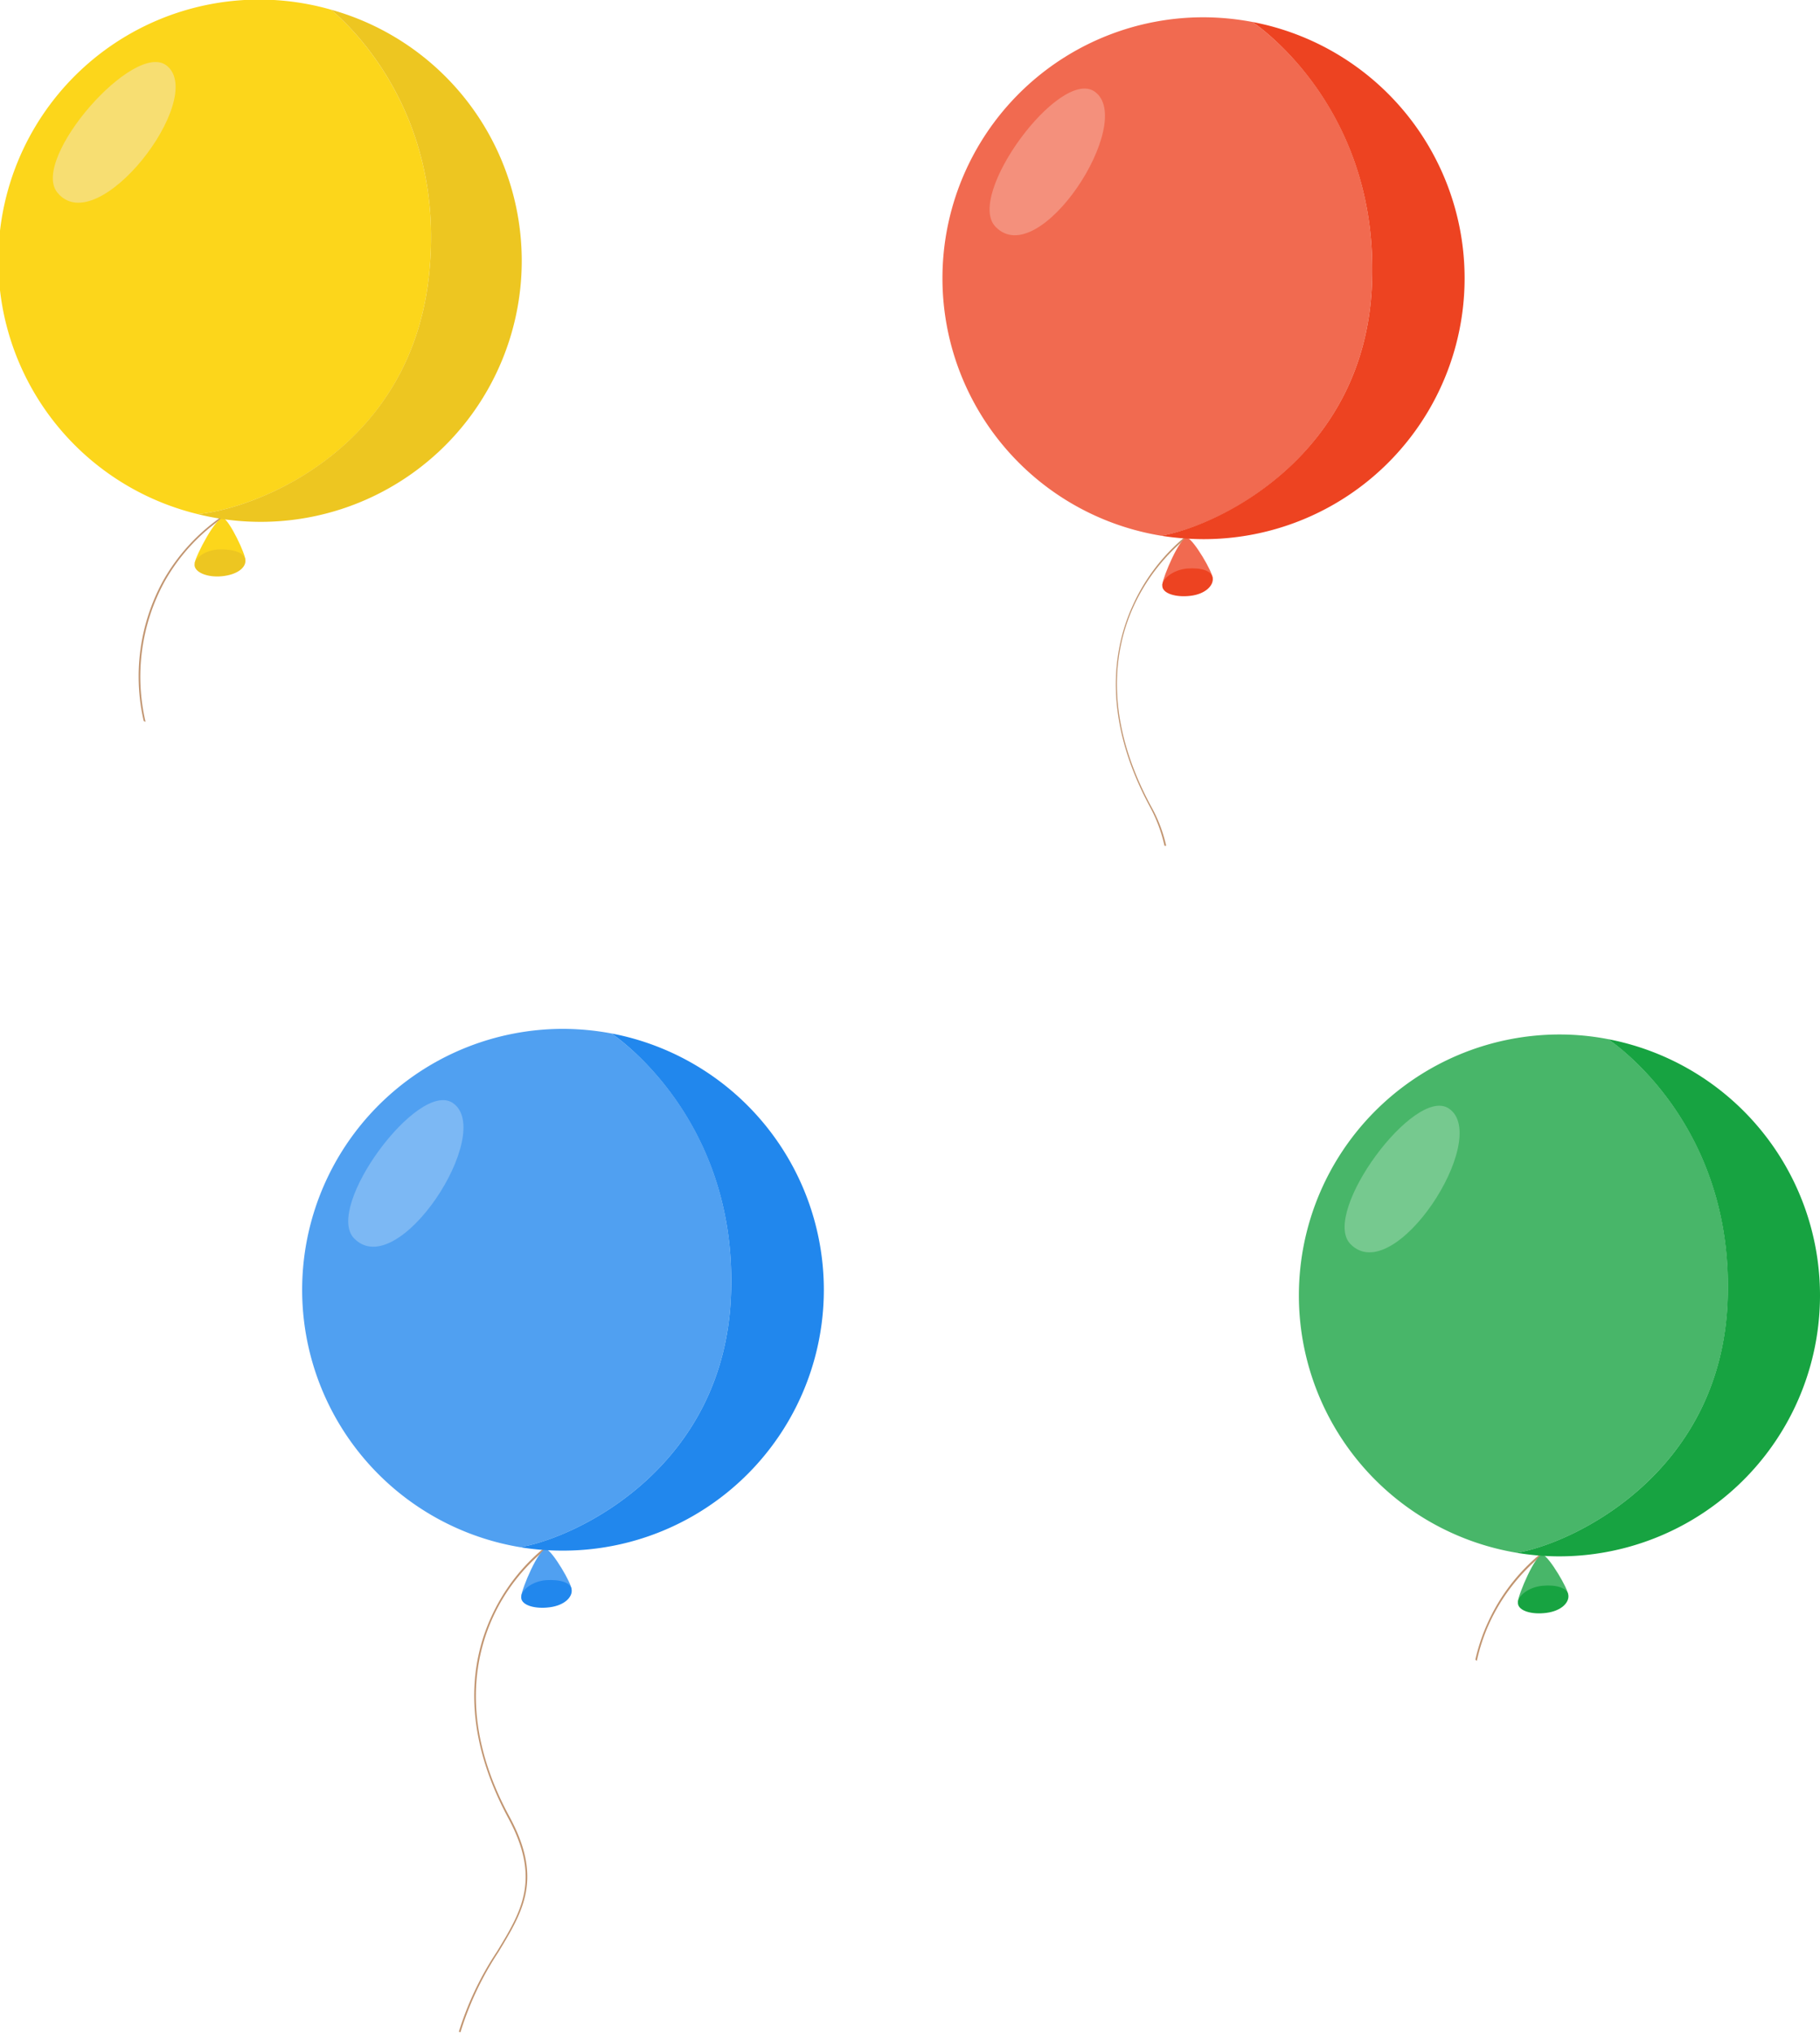 <svg xmlns="http://www.w3.org/2000/svg" viewBox="0 0 159.06 177.62"><defs><style>.cls-1{fill:#c1946f;}.cls-2{fill:#fcd61b;}.cls-3{fill:#edc621;}.cls-4{fill:#f7de72;}.cls-5{fill:#f16a50;}.cls-6{fill:#ed4321;}.cls-7{fill:#f4907c;}.cls-8{fill:#50a0f1;}.cls-9{fill:#2187ed;}.cls-10{fill:#7cb8f4;}.cls-11{fill:#48b669;}.cls-12{fill:#17a341;}.cls-13{fill:#76c98f;}</style></defs><g id="Слой_2" data-name="Слой 2"><g id="Слой_1-2" data-name="Слой 1"><path class="cls-1" d="M12.72,63.08a17.34,17.34,0,0,1,1.64-12.22,16.67,16.67,0,0,1,5.15-5.64.08.08,0,0,0,0-.1.07.07,0,0,0-.1,0,16.89,16.89,0,0,0-5.19,5.69A17.4,17.4,0,0,0,12.56,63Z"/><path class="cls-2" d="M19.52,45.28c.53.17,2,3.24,1.91,3.66s-4.5.81-4.41.22S18.89,45.08,19.52,45.28Z"/><path class="cls-3" d="M19.28,48c-1.23,0-2.27.71-2.28,1.35s1.09,1.13,2.4,1,2.08-.73,2.05-1.38S20.5,48,19.28,48Z"/><path class="cls-2" d="M37.45,24.42C39.22,9.66,30,1.72,28.91.84A22.8,22.8,0,1,0,17.27,44.92C22.28,44.48,35.65,39.45,37.45,24.42Z"/><path class="cls-3" d="M45.52,24.67A22.78,22.78,0,0,0,28.91.84c1.09.88,10.31,8.82,8.54,23.58-1.8,15-15.17,20.06-20.18,20.5A22.81,22.81,0,0,0,45.52,24.67Z"/><path class="cls-4" d="M5,16.81c3.48,4.34,13.1-8.2,9.59-11.06C11.77,3.44,2.65,13.87,5,16.81Z"/><path class="cls-1" d="M101.77,73.9h.15a12.8,12.8,0,0,0-1.34-3.48c-4.24-7.87-3.16-13.84-1.5-17.46a16.72,16.72,0,0,1,4.66-6,.08.08,0,0,0,0-.11.07.07,0,0,0-.1,0A16.78,16.78,0,0,0,99,52.9c-1.67,3.66-2.77,9.68,1.5,17.6A13,13,0,0,1,101.77,73.9Z"/><path class="cls-5" d="M103.76,47c.55.12,2.27,3.06,2.2,3.49s-4.42,1.18-4.38.58S103.12,46.84,103.76,47Z"/><path class="cls-6" d="M103.74,49.68c-1.22.11-2.2.9-2.16,1.54s1.18,1,2.48.84,2-.9,1.93-1.54S105,49.58,103.74,49.68Z"/><path class="cls-5" d="M119.91,24.72c.55-14.85-9.29-22-10.45-22.8a23.26,23.26,0,0,0-4.28-.41,22.8,22.8,0,0,0-3.7,45.3C106.44,46,119.36,39.85,119.91,24.72Z"/><path class="cls-6" d="M128,24.31A22.8,22.8,0,0,0,109.46,1.92c1.16.79,11,8,10.45,22.8-.55,15.13-13.47,21.24-18.43,22.09a23.78,23.78,0,0,0,3.7.3A22.8,22.8,0,0,0,128,24.31Z"/><path class="cls-7" d="M87,19.81c3.82,4,12.38-9.25,8.65-11.82C92.59,5.93,84.36,17.07,87,19.81Z"/><path class="cls-1" d="M47.64,135.19a16.76,16.76,0,0,0-4.71,6.1c-1.68,3.65-2.77,9.67,1.5,17.59,2.86,5.3,1.16,8.1-1,11.65a27.17,27.17,0,0,0-3.33,7l.14.05a27.27,27.27,0,0,1,3.31-7c2.18-3.59,3.9-6.42,1-11.8C40.31,151,41.4,145,43.06,141.35a16.48,16.48,0,0,1,4.66-6,.08.08,0,0,0,0-.1A.07.07,0,0,0,47.64,135.19Z"/><path class="cls-8" d="M47.74,135.37c.54.13,2.26,3.06,2.2,3.49s-4.42,1.18-4.38.58S47.09,135.22,47.74,135.37Z"/><path class="cls-9" d="M47.72,138.07c-1.23.1-2.21.89-2.17,1.54s1.18,1,2.49.83,2-.9,1.92-1.54S48.94,138,47.72,138.07Z"/><path class="cls-8" d="M63.89,113.1c.55-14.85-9.3-22-10.45-22.8a23.26,23.26,0,0,0-4.28-.4,22.8,22.8,0,0,0-3.7,45.29C50.42,134.34,63.34,128.24,63.89,113.1Z"/><path class="cls-9" d="M72,112.69A22.81,22.81,0,0,0,53.44,90.3c1.15.79,11,8,10.45,22.8-.55,15.14-13.47,21.24-18.43,22.09a22.53,22.53,0,0,0,3.7.3A22.79,22.79,0,0,0,72,112.69Z"/><path class="cls-10" d="M30.93,108.19c3.83,4,12.39-9.25,8.65-11.81C36.57,94.31,28.34,105.45,30.93,108.19Z"/><path class="cls-1" d="M134.74,135.68a16.76,16.76,0,0,0-4.71,6.1,16.38,16.38,0,0,0-1.09,3.24l.13.1a16.16,16.16,0,0,1,1.09-3.28,16.71,16.71,0,0,1,4.66-6,.08.08,0,0,0,0-.1A.08.08,0,0,0,134.74,135.68Z"/><path class="cls-11" d="M134.84,135.86c.54.13,2.27,3.07,2.2,3.49s-4.42,1.18-4.38.58S134.2,135.71,134.84,135.86Z"/><path class="cls-12" d="M134.82,138.56c-1.23.11-2.21.9-2.16,1.54s1.17,1,2.48.83,2-.89,1.93-1.54S136,138.45,134.82,138.56Z"/><path class="cls-11" d="M151,113.59c.55-14.85-9.29-22-10.45-22.79a22.42,22.42,0,0,0-4.28-.41,22.8,22.8,0,0,0-3.7,45.29C137.52,134.84,150.44,128.73,151,113.59Z"/><path class="cls-12" d="M159.06,113.19A22.8,22.8,0,0,0,140.54,90.8c1.16.79,11,7.94,10.45,22.79-.55,15.14-13.47,21.25-18.43,22.09a22.53,22.53,0,0,0,3.7.31A22.8,22.8,0,0,0,159.06,113.19Z"/><path class="cls-13" d="M118,108.68c3.82,4,12.38-9.25,8.64-11.81C123.67,94.8,115.44,105.94,118,108.68Z"/></g></g></svg>